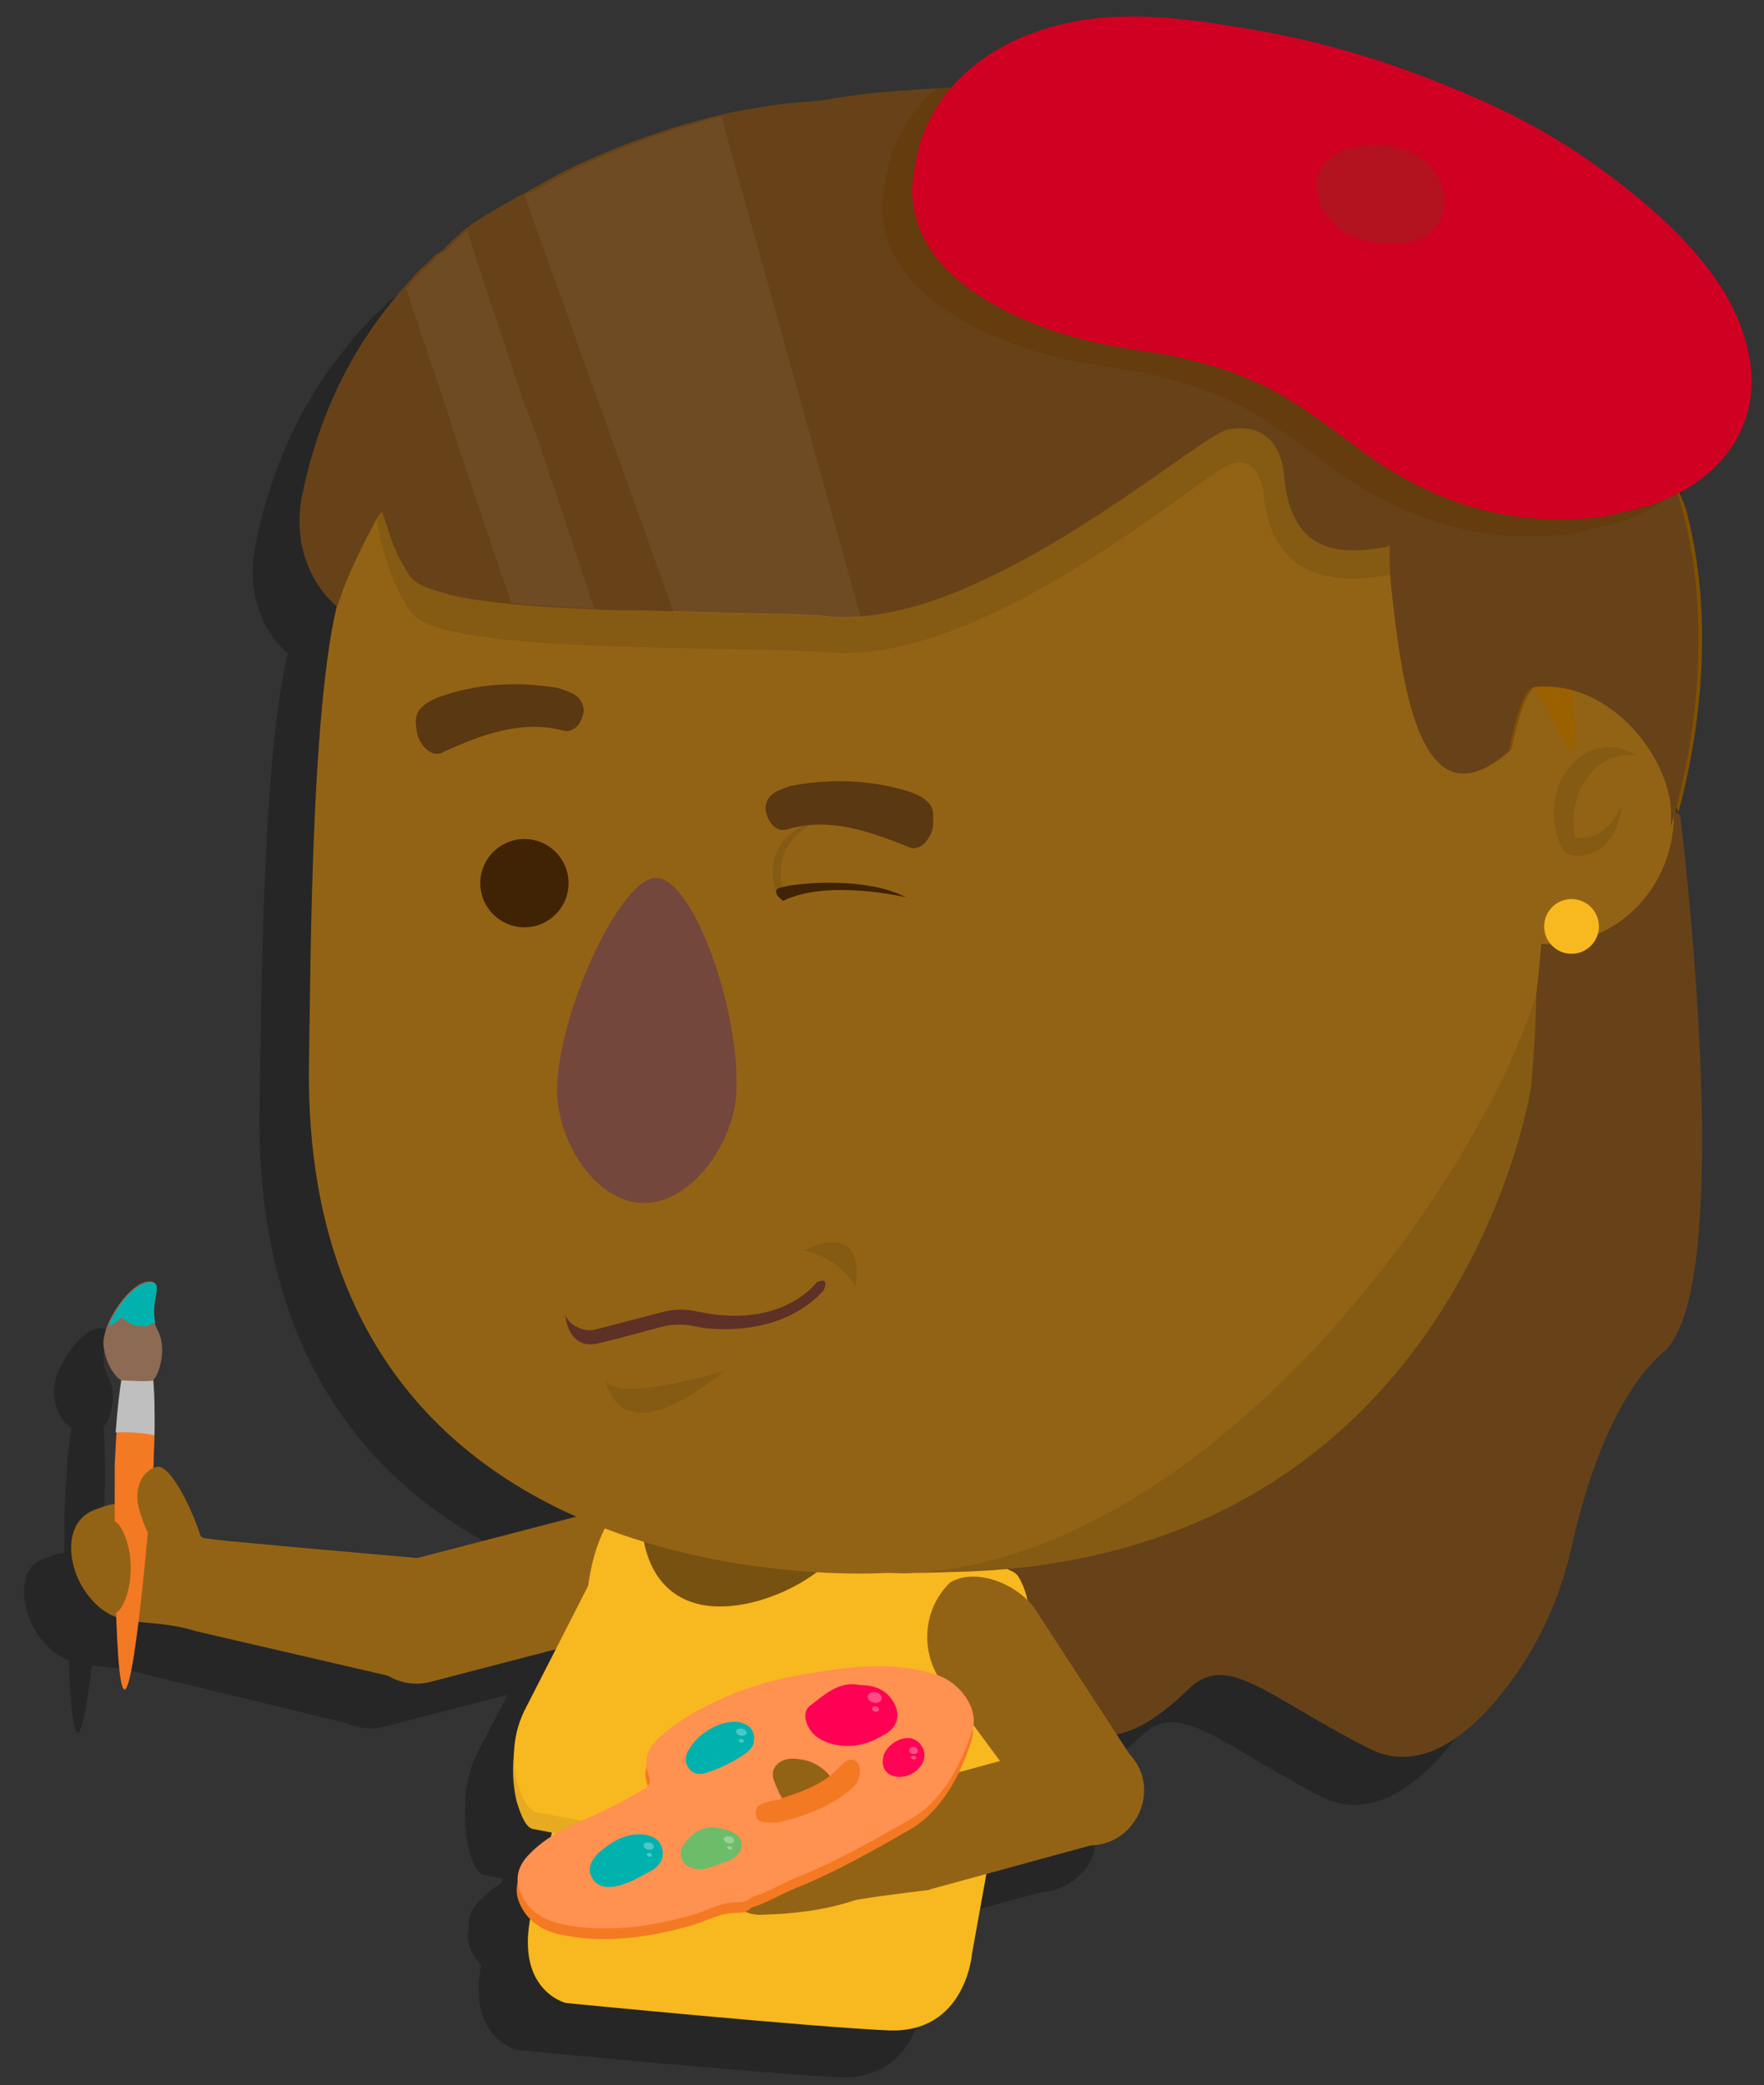 <?xml version="1.0" encoding="UTF-8"?> <!-- Generator: Adobe Illustrator 23.0.1, SVG Export Plug-In . SVG Version: 6.00 Build 0) --> <svg xmlns="http://www.w3.org/2000/svg" xmlns:xlink="http://www.w3.org/1999/xlink" id="Layer_1" x="0px" y="0px" viewBox="0 0 199.8 236.1" style="enable-background:new 0 0 199.8 236.1;" xml:space="preserve"><rect x="0" y="0" width="199.8" height="236.1" fill="#333333" stroke="none"/> <style type="text/css"> .st0{opacity:0.25;enable-background:new ;} .st1{fill:#674218;} .st2{fill:#936315;} .st3{fill:#F8B81F;} .st4{fill:#77510F;} .st5{fill:#FFBA81;} .st6{fill:#E6AB21;} .st7{fill:#FFB600;} .st8{fill:#F47923;} .st9{fill:#FF9151;} .st10{fill:#FF0054;} .st11{fill:#00B1AE;} .st12{fill:#6DBC69;} .st13{fill:#FF0354;} .st14{opacity:0.3;fill:#FFFFFF;enable-background:new ;} .st15{fill:#BFBFBF;} .st16{fill:#8D6A54;} .st17{fill:#855A13;} .st18{fill:#9B6000;} .st19{fill:#74473C;} .st20{fill:none;stroke:#642E24;stroke-width:1.727;stroke-linecap:round;stroke-miterlimit:10;} .st21{fill:#815100;} .st22{fill:#6C4008;} .st23{opacity:5.000000e-02;fill:#FFFFFF;enable-background:new ;} .st24{fill:#402305;} .st25{fill:#5A3811;} .st26{fill:#5E3126;} .st27{fill:#643C0D;} .st28{fill:#D00023;} .st29{fill:#B2131E;} </style> <g> <path class="st0" d="M5,176.5c0.9-0.4,1.6-0.6,2.3-0.7c0-2.6,0-4.5,0-4.8c0.1-1.2,0.1-2.4,0.2-3.4c0.1-2.5,0.4-4.4,0.6-6 c-0.6-0.1-2.1-1.8-2-4.4c0.1-0.6,0.2-1.2,0.5-1.9c1-2.4,3.2-5,4.8-4.9c1.5,0-0.2,2.1,0.5,4.6c0.1,0.3,0.2,0.7,0.4,1 c1.1,2.1,0.1,5.1-0.6,5.5c0.2,1.7,0.2,3.8,0.2,6.3c0,1-0.1,2.1-0.1,3.3c0,0.1,0,0.2,0,0.4c0.1,0,0.2-0.1,0.3-0.1 c1.6-0.5,4.5,5.8,5.1,7.9v0.1c0,0.1,0.1,0.2,0.1,0.2c0.8,0.2,3.1,0.4,3.1,0.4l6.4,0.6l14.3,1.3l18.7-4.9 c-15.9-7-30.9-21.5-30.4-51.5c0.2-10.3,0.2-39.1,3.2-51.5c-0.5-0.4-5.2-4.5-3.7-12.1c1.8-9.2,5.4-16.5,10.1-22.3 c0.5-0.6,0.9-1.2,1.4-1.7c0.5-0.6,1.1-1.2,1.6-1.8c0.5-0.5,1-0.9,1.5-1.4c0.5-0.6,0.6-0.7,1.2-1l0.2-0.1l0.2-0.2 c0.7-0.8,1.4-1.5,2.2-2.1c2.1-1.7,4.3-2.7,6.4-4c0.1,0,0.1,0,0.1,0c0.3-0.1,0.6-0.3,0.9-0.5c1.4-0.8,2.8-1.6,4.2-2.3 c6.1-3,12.1-5.1,17.1-6.2c0.6-0.2,1.2-0.3,1.8-0.4c4-0.7,7.1-1.1,8.7-1.2c0.8-0.1,1.2-0.1,1.2-0.1c2.2-0.4,4.3-0.7,6.4-0.9 c2.1-0.2,4.3-0.4,6.3-0.5c0,0,0.2,0,0.4,0s0.3,0,0.5,0c0.3-0.1,0.6-0.1,0.9-0.1c3.8-4.4,9.8-7.2,17-7.8c6-0.5,11.9,0.5,17.8,1.5 c9.1,1.6,17.6,4.5,25.6,8.1c7.7,3.4,14.3,7.9,20.1,13.3c4.9,4.6,8.8,9.7,9.8,15.9c1,6.3-2.1,11.8-7.8,14.9c0.2,0.7,0.4,1.4,0.6,2.1 c3.9,14.7,0.5,29.4-0.9,34.2l0,0c0,0.1,0,0.1,0,0.2c0.1,0.1,0.2,0.1,0.3,0.2c0,0,6.7,53.4-1.9,60.8c-5.8,5-8.9,15.7-10.4,22.1 c-1.2,5.4-3.4,10.6-6.7,15.1c-4,5.6-9.9,10.9-16.1,7.7c-11.6-6-16-11-20.3-6.9c-2.9,2.7-5.5,4.7-8.2,5.2l1.5,2.4 c0.6,0.7,1,1.5,1.3,2.4c0.5,1.9,0.1,3.9-1.1,5.3c-0.1,0.1-0.1,0.1-0.2,0.2c-0.4,0.4-0.9,0.9-1.4,1.2c-1,0.6-2.1,1-3.1,1l-12,3.3 l-1.6,9c0,0-0.6,9.1-9.5,8.7c-9-0.4-36.5-3.1-36.5-3.1s-5.6-1.4-4-9.6c-0.2-0.2-0.3-0.3-0.4-0.5c-1-1.2-1.3-2.4-1-3.6 c-0.2-1.2,0.3-2.3,1.4-3.4c0.7-0.7,1.5-1.3,2.3-1.8c0-0.1,0.1-0.3,0.1-0.5l-2.1-0.4c-0.8-0.2-1.4-1.6-1.8-3.3 c-0.3-1.6-0.4-3.2-0.3-4.8c0-2,0.5-4,1.4-5.8l3.4-6.5l-13.2,3.4l0,0c-0.4,0.1-0.8,0.2-1.3,0.3c-0.2,0.1-0.3,0.1-0.5,0.1 c-0.1,0-0.3,0-0.4,0c-1,0-2-0.2-2.9-0.6l-22.3-5.4c-2.6-0.8-4.7-0.9-6.5-1.1c-0.5,4.3-1.1,7.6-1.6,7.6s-0.9-3.7-1-8.2 c-1.1-0.4-2.2-1.2-3.3-2.6C2.4,182.6,1.7,177.5,5,176.5z"></path> <g> <path class="st1" d="M94.1,159.9c-6.5,14.8,24,34.8,28.4,36.2s8-0.9,12.3-5c4.3-4,8.7,1,20.3,6.9c6.2,3.1,12-2.1,16.1-7.7 c3.3-4.5,5.6-9.7,6.8-15.1c1.4-6.4,4.6-17.1,10.4-22.1c8.6-7.3,1.9-60.8,1.9-60.8C170.4,78.2,100.4,145.2,94.1,159.9z"></path> <g> <g> <path class="st2" d="M48.9,190.4l25-6.5c3.5-0.9,5.6-4.5,4.7-8l-0.2-0.8c-0.9-3.5-4.5-5.6-8-4.7l-25,6.5c-3.5,0.9-5.6,4.5-4.7,8 l0.2,0.8C41.8,189.2,45.4,191.4,48.9,190.4z"></path> </g> <g> <path class="st2" d="M46.8,190.4c3.5,0.3,6.6-2.2,7-5.7l0.1-1.2c0.3-3.5-2.2-6.6-5.7-7l-15.8-1.4l-6.4-0.6c0,0-2.3-0.2-3.1-0.4 c-0.2-0.1-0.5-0.9-0.8-1.6c-2-3.7-4.2-3.4-6.2-1.8c-2-0.7-3-0.6-5.3,0.3c-3.6,1.5-2.9,6.6-0.8,9.4c3.3,4.5,6.6,2.5,12.4,4.3 L46.8,190.4z"></path> </g> <path class="st3" d="M116.4,186.2c0.6-2.9,0.1-5.7-1-7.6c-0.4-0.7-1-0.7-1.6-1.1c-0.5-0.4-39.4-8.4-39.7-8.4 c-0.9,0-1.7-0.3-2.6,0.4c-1.8,1.3-3.9,3.8-4.8,9.5c0,0-2.6,25-6,35.7c-3.3,10.5,3.4,12.1,3.4,12.1s27.5,2.7,36.5,3.1 c8.8,0.4,9.5-8.7,9.5-8.7L116.4,186.2z"></path> <path class="st4" d="M87,159.6c6.6,1.3,11,7,9.8,12.6c-1.1,5.6-10.9,10.8-17.4,9.5c-6.6-1.4-7.5-8.8-6.3-14.4 S80.4,158.3,87,159.6z"></path> <g> <g> <path class="st5" d="M99.1,218.7"></path> </g> </g> <path class="st6" d="M58.5,203.9c-0.9-3.9-0.2-8.1,1.7-11.6l6-10.8c0.4-2.1,0.8,2,2.9,2.4l24.5,5c2.1,0.4,3.4,2.4,3,4.5 l-0.1,13.4c-0.4,2.1-5.3,6.2-7.4,5.8l-28.7-5.5C59.6,207,59,205.6,58.5,203.9z"></path> <path class="st3" d="M58.8,202.5c-1-3.1-0.7-6.4,0.8-9.2l7-13.7c0.4-2.1,0.8,2,2.9,2.4l24.5,5c2.1,0.4,3.4,2.4,3,4.5l-0.1,13.4 c-0.4,2.1-5.3,6.2-7.4,5.8l-28.7-5.5C59.9,205,59.3,203.9,58.8,202.5z"></path> <path class="st7" d="M115.5,191.9"></path> <g> <g> <path class="st2" d="M118.2,206.1l-11.5-15.6c-2.5-3.4-2.2-8.3,0.9-11.3l0,0c2.9-1.8,7.8,0.2,9.7,3.1l11.2,17.2 c1.8,2.9,1,6.7-1.8,8.5l0,0C123.9,209.8,120.1,209,118.2,206.1z"></path> </g> <g> <path class="st2" d="M103.7,202l18.4-5c3.2-0.8,6.4,1,7.3,4.2l0,0c0.8,3.2-1,6.4-4.2,7.3l-20.1,5.5 C105.1,214,103.6,201.7,103.7,202z"></path> </g> <g> <g> <path class="st2" d="M86.5,216.8c3.4-0.1,6.9-0.5,10.2-1.6c1-0.3,8.5-1.2,8.5-1.2c1-0.2,3.9-12.8,3.4-12.8 c-1.8,2-3.5,4.1-5.9,5.5c-4.3,2.5-8.7,4.9-13.3,6.8c-1.9,0.8-3.8,1.7-5.7,2.6C84.5,216.6,85.4,216.9,86.5,216.8z"></path> </g> <path class="st8" d="M85.1,216c1.7-0.5,3.3-1.5,5-2.2c4.5-1.8,8.7-4.2,12.9-6.6c4.9-2.8,6.7-9.2,7-10c0.9-2.6-1.5-5.4-3.6-6.2 c-3.6-1.3-7.2-1.3-10.9-0.9c-4.1,0.5-8.2,1.2-12.1,2.7c-3.2,1.3-6.2,2.8-8.8,5.1c-1.3,1.2-1.9,2.6-1.2,4.4 c0.3,0.7,0,1.2-0.6,1.5c-2.2,1.3-4.5,2.5-6.9,3.5c-2.1,0.9-4.2,2-5.9,3.7c-1.9,1.8-1.9,3.8-0.4,5.8c1.6,2,3.8,2.3,5.9,2.6 c4.4,0.5,8.7-0.2,12.9-1.4c1.7-0.5,3.3-1.5,5.2-1.4C84.1,216.6,84.6,216.5,85.1,216z"></path> <path class="st9" d="M85.2,214.8c1.7-0.5,3.3-1.5,5-2.2c4.5-1.8,8.7-4.2,12.9-6.6c4.9-2.8,6.7-9.2,7-10 c0.9-2.6-1.5-5.4-3.6-6.2c-3.6-1.3-7.2-1.3-10.9-0.9c-4.1,0.5-8.2,1.2-12.1,2.7c-3.2,1.3-6.2,2.8-8.8,5.1 c-1.3,1.2-1.9,2.6-1.2,4.4c0.3,0.7,0,1.2-0.6,1.5c-2.2,1.3-4.5,2.5-6.9,3.5c-2.1,0.9-4.2,2-5.9,3.7c-1.9,1.8-1.9,3.8-0.4,5.8 c1.6,2,3.8,2.3,5.9,2.6c4.4,0.5,8.7-0.2,12.9-1.4c1.7-0.5,3.3-1.5,5.2-1.4C84.2,215.4,84.7,215.2,85.2,214.8z"></path> <path class="st10" d="M91.8,193.1c-0.7,0.5-0.7,1.3-0.4,2.1c0.5,1.2,1.4,1.8,2.6,2.2c2.4,0.7,4.5,0.1,6.5-1.2 c1.1-0.7,1.5-2,0.8-3.3c-0.8-1.5-2.1-2.1-3.9-2.1C95.1,190.3,93.5,191.8,91.8,193.1z"></path> <path class="st11" d="M67.8,209.8c-0.8,0.8-1.3,1.7-0.8,2.7c0.5,1.1,1.6,1.3,2.7,1.1c1.5-0.3,2.8-1.1,4.1-1.8 c0.9-0.5,1.5-1.4,1.2-2.5s-1.2-1.5-2.3-1.6C70.7,207.6,69.2,208.6,67.8,209.8z"></path> <path class="st8" d="M93.1,201.2c-1.2,0.7-2.6,1.3-4,1.8c-0.3,0.1-0.5,0.3-0.6,0.6c-0.3,0.3-0.7,0.2-1.1,0.3 c-0.8,0.3-1.9,0.3-1.8,1.5s1.3,0.9,2.2,1h0.1c3.2-0.7,6.2-1.8,8.7-4c0.6-0.5,0.8-1.2,0.8-2c0-1-0.9-1.5-1.7-0.9 c-0.6,0.5-1.1,1.1-1.7,1.6C93.7,201,93.5,201,93.1,201.2z"></path> <path class="st11" d="M83.7,195c-1.9-0.3-4.5,1.1-5.6,3c-0.5,0.7-0.6,1.5-0.1,2.2s1.3,0.8,2.1,0.5c1.5-0.5,3-1.2,4.4-2.2 c0.5-0.4,0.9-0.8,0.9-1.5C85.5,195.9,84.8,195.2,83.7,195z"></path> <path class="st12" d="M77.5,208.8c-0.9,1.2-0.2,2.6,1.3,2.8c1,0.2,2-0.3,2.9-0.6c1.1-0.4,2.3-0.8,2.3-2.3 c-0.1-0.9-1.2-1.6-3.3-1.8C79.5,206.9,78.3,207.6,77.5,208.8z"></path> <g> <path class="st2" d="M91.2,199.3c-1.1-0.2-2.4-0.4-3.3,0.6c-0.8,1-0.1,2,0.3,3c0.1,0.3,0.3,0.5,0.4,0.7 c1.9-0.6,3.8-1.3,5.4-2.5C93.3,200.2,92.3,199.6,91.2,199.3z"></path> </g> <path class="st13" d="M100,199.3c-0.1,1.1,0.6,1.8,1.7,1.9c1.4,0.1,2.9-1,3-2.3c0.1-1-0.7-2-1.7-2.1 C101.6,196.7,100,198,100,199.3z"></path> <ellipse transform="matrix(0.201 -0.98 0.98 0.201 -109.177 250.595)" class="st14" cx="99" cy="192.2" rx="0.6" ry="0.8"></ellipse> <ellipse transform="matrix(0.201 -0.98 0.98 0.201 -110.381 251.737)" class="st14" cx="99.1" cy="193.5" rx="0.3" ry="0.4"></ellipse> <ellipse transform="matrix(0.201 -0.98 0.98 0.201 -111.551 259.705)" class="st14" cx="103.4" cy="198.2" rx="0.4" ry="0.5"></ellipse> <ellipse transform="matrix(0.201 -0.98 0.98 0.201 -112.32 260.35)" class="st14" cx="103.4" cy="199" rx="0.2" ry="0.3"></ellipse> <ellipse transform="matrix(0.201 -0.98 0.98 0.201 -125.074 238.936)" class="st14" cx="83.9" cy="196.1" rx="0.4" ry="0.6"></ellipse> <ellipse transform="matrix(0.201 -0.98 0.98 0.201 -126.055 239.714)" class="st14" cx="83.9" cy="197.1" rx="0.2" ry="0.3"></ellipse> <ellipse transform="matrix(0.201 -0.98 0.98 0.201 -138.144 247.301)" class="st14" cx="82.5" cy="208.3" rx="0.4" ry="0.6"></ellipse> <ellipse transform="matrix(0.201 -0.98 0.98 0.201 -138.955 248.133)" class="st14" cx="82.6" cy="209.2" rx="0.2" ry="0.3"></ellipse> <ellipse transform="matrix(0.201 -0.98 0.98 0.201 -146.093 238.952)" class="st14" cx="73.4" cy="209" rx="0.4" ry="0.6"></ellipse> <ellipse transform="matrix(0.201 -0.98 0.98 0.201 -147.015 239.843)" class="st14" cx="73.5" cy="210" rx="0.2" ry="0.3"></ellipse> </g> </g> <g> <path class="st8" d="M13,165.6c0.1-1.2,0.1-2.4,0.2-3.4c0.4-5.5,1-8.7,1.8-9.9c0.2-0.4,0.5-0.6,0.8-0.6c0,0,0.1,0.1,0.2,0.1 c1.1,0.5,1.6,4.1,1.5,10.7c0,1-0.1,2.1-0.1,3.3c-0.1,1.4-2,25.6-3.3,25.5S13,167,13,165.6z"></path> <path class="st15" d="M13.1,162.2c0.4-5.5,1-8.7,1.8-9.9l1.1-0.5c1.1,0.5,1.6,4.1,1.5,10.7C16.4,162.3,14.9,162.1,13.1,162.2z"></path> <path class="st16" d="M11.7,151.9c0.1-0.6,0.2-1.2,0.5-1.9c1-2.4,3.2-5,4.8-4.9c1.5,0-0.1,2.1,0.5,4.6c0.1,0.3,0.2,0.7,0.4,1 c1.1,2.2,0,5.2-0.6,5.6c-0.4,0.2-3.1,0-3.5,0C13.3,156.2,11.8,154.5,11.7,151.9z"></path> <path class="st11" d="M14,149.3c-0.1-0.1-0.4-0.1-0.5,0.1c-0.4,0.4-0.8,0.6-1.2,0.7c1-2.4,3.2-5,4.8-4.9c1.5,0-0.1,2.1,0.5,4.6 c-0.5,0-0.7,0.4-1.2,0.4c-0.3,0-0.7-0.1-1-0.1C14.9,150,14.4,149.7,14,149.3L14,149.3z"></path> </g> <g> <path class="st2" d="M22.7,173.9c0.6,2.1-2,0.9-3.7,1.4c-1.6,0.5-2.7-2.5-3.3-4.6c-0.5-2.1,0.3-4.1,2-4.6S22.1,171.8,22.7,173.9 z"></path> </g> <g> <path class="st2" d="M12.9,182.7c-0.7,0-1.3-2.3-1.2-5.2c0.1-2.8-1.2-7.2,1.5-5.1c0.6,0.4,1.7,2.6,1.6,5.5 C14.7,180.8,13.6,182.7,12.9,182.7z"></path> </g> </g> <g> <g> <path class="st2" d="M39.1,65.5c0.5-1.2,1-2.5,1.6-3.7c9.1-19.3,25-33.9,44.1-40c6.7-2.1,13.7-3.2,21-3.1 c20.2,0.4,38.2,9.9,51,25l0,0c0.9,0.9,1.6,1.9,2.4,2.9c0.6,0.7,1.2,1.4,1.7,2.2c6.8,9.5,11.6,20.8,13.9,33.1 c0.2,1.3,0.5,2.6,0.6,3.9c0.4,4.8-0.5,22.6-2.2,32.5c-0.4,2.3-0.8,4.1-1.3,5.3c0,0-14.6,54.5-68.4,54.5c-1,0.1-2,0-3.1,0 c0,0-66.5,4.6-65.4-57.9C35.2,108.8,35.2,75.2,39.1,65.5z"></path> </g> <g> <path class="st2" d="M166.7,80.8c2-1.8,4.5-2.9,7.3-3.2c0.2,0,0.3,0,0.4,0c0.8,1,2.6,7.3,2.9,5.9c0.2-0.9,0.1-3.2-0.1-5.9 c7.1,0.8,12.5,7.2,12.4,14.8c-0.1,8.2-6.5,14.6-14.3,14.5s-13.9-6.8-13.8-14.9C161.6,87.5,163.6,83.5,166.7,80.8z"></path> </g> <g> <path class="st17" d="M177.9,86.7c2.1-2.4,5.1-2.7,7.5-1.1c-1.8-0.4-3.8,0.3-5.3,2c-1.6,1.9-2.2,4.7-1.7,7.2 c0.1,0.7,0.4,1.4,0.7,2.1c-0.6,0-1.2-0.1-1.8-0.3c-0.6-1-1-2-1.2-3.1C175.7,91.1,176.3,88.5,177.9,86.7z"></path> </g> <g> <path class="st17" d="M176.2,93.7c0.6,0.6,1.4,1,2.1,1.1c1.7,0.3,3.5-0.4,4.6-2.2c0.3-0.4,0.5-0.9,0.7-1.4c0,1.2-0.3,2.4-1,3.4 c-0.8,1.4-2.2,2.2-3.5,2.3c-0.6,0-1.2-0.1-1.8-0.3c-0.6-1-1-2-1.2-3.1C176.1,93.6,176.2,93.6,176.2,93.7z"></path> </g> <g> <path class="st18" d="M175.7,77.6c0.8,0,1.6,0,2.4,0.1c0.3,3.2,0.5,5.9,0.2,7c-0.5,1.7-3.5-5.9-4.9-7.1 C174.1,77.6,174.9,77.6,175.7,77.6z"></path> </g> <path class="st19" d="M74.4,99.4c4.2,0.2,9.5,15.2,9,24.4c-0.3,5.7-5.2,12.7-10.8,12.4c-5.6-0.3-9.8-7.7-9.5-13.4 C63.6,113.6,70.5,99.2,74.4,99.4z"></path> <path class="st20" d="M68.8,152.9"></path> <circle class="st3" cx="178" cy="104.9" r="3.1"></circle> <path class="st21" d="M37.9,57c8.6-43.4,56.7-41.5,56.7-41.5c43-7.2,64.2,13.6,64.2,13.6s15.8,0.6,28.5,21.1 c1.5,2.5,2.8,5,3.7,7.6c3.9,14.7,0.4,29.4-0.9,34.2c-0.1-0.4-0.3-0.8-0.5-1.2c-1-6.6-7.7-14-15.5-13.1c-1.6,0.2-2.9,7.2-2.9,7.2 c-4.9,4.4-8.1,2.9-10.3-2.5c-1.1-4.5-1.7-10.3-2.2-17.1c-0.1-1.3-0.1-2.6-0.1-4l0,0c0-2.6-0.4-5.3-0.5-8h-1.3l-11.3-1l0,0 l-11.3-0.5l-0.2,0.3l0,0l-78-5.5c-3.2,3.3-5.3,3-7.3,3c-2.1,0-3.8,0.2-4.9,4.8l0,0c0,0.3-0.9,0.6-1,1c0,0.1-0.7,0.3-0.7,0.4 C42.1,55.8,36.4,65,37.9,57z"></path> <g> <path class="st17" d="M143.1,55.5c1,15.8,18.9,8.2,18.9,8.2s3.7-21.2,2.1-19.7c-1.6,1.5-88.8-16.3-88.8-16.3s-32.7,21.9-33,25.6 C42,57,43.2,64.6,46.6,69.4s36.6,3.6,47.3,4.5c17.7,1.4,42-20,45.4-21.3C142.6,51.4,143,55.5,143.1,55.5z"></path> </g> <path class="st22" d="M154,48.8"></path> <path class="st1" d="M34.1,56.7c1.8-9.2,5.4-16.5,10.1-22.3c0.5-0.6,0.9-1.1,1.4-1.7c0.5-0.6,1.1-1.2,1.6-1.8 c0.5-0.5,1-0.9,1.5-1.4c0.5-0.6,0.6-0.7,1.2-1l0.2-0.1l0.2-0.2c0.7-0.8,1.5-1.5,2.2-2.1c2.1-1.7,4.3-2.7,6.4-4c0.1,0,0.1,0,0.1,0 c0.3-0.2,0.6-0.3,0.9-0.5c1.4-0.8,2.8-1.6,4.2-2.3c6.1-3,12.2-5,17.1-6.2c0.6-0.1,1.2-0.3,1.8-0.4c4-0.8,7.1-1.1,8.7-1.2 c0.8-0.1,1.2-0.1,1.2-0.1c2.2-0.4,4.3-0.7,6.4-0.9c3.3-0.3,6.4-0.5,9.4-0.6C141.1,9.3,157.1,25,157.1,25s15.8,0.7,28.5,21.2 c2.4,3.7,4,7.7,5,11.7c3.9,14.7,0.4,29.4-0.9,34.2c-0.3,1-0.5,1.5-0.5,1.6c0.1-0.9,0.1-1.8,0-2.8c-1-6.6-7.7-14-15.5-13.1 c-1.5,0.2-2.8,7.2-2.8,7.2c-4.9,4.4-8.1,3-10.3-2.5c-1.5-3.9-2.4-9.7-3.1-16.8c-0.1-1.3-0.1-2.6-0.1-4l0.1-0.1 c-0.1,0.1-0.1,0.1-0.2,0.1l-0.1,0.2l0,0l0,0c-4.7,0.8-11.1,1.5-11.8-8.5c0,0-0.4-5.8-6.2-4.8c-2.5,0.4-15.5,11.7-29.2,17.7 c-4.2,1.9-8.6,3.2-12.7,3.5c-1.1,0.1-2.3,0.1-3.4,0c-1.3-0.2-3-0.2-4.9-0.3c-1.8,0-3.8-0.1-6-0.1c-1.1,0-2.1-0.1-3.2-0.1 c-1.2,0-2.5-0.1-3.7-0.1c-1.6,0-3.2-0.1-4.8-0.1c-0.1,0-0.1,0-0.2,0c-1.2,0-2.5,0-3.8-0.1c-2-0.1-4-0.2-5.9-0.3 c-1.2-0.1-2.4-0.2-3.5-0.3c-2.8-0.3-5.2-0.6-7.1-1.1c-1.5-0.4-2.7-0.8-3.5-1.3c-0.3-0.2-0.6-0.4-0.8-0.7c-0.7-1-1.4-2.2-1.9-3.5 c-0.5-1.3-0.9-2.6-1.3-3.9l0,0c-0.1,0.1-0.3,0.3-0.4,0.4c-1.7,3.2-3.5,6.6-4.7,10.4C38.2,68.7,32.9,64.7,34.1,56.7z"></path> <g> <path class="st17" d="M174,112.6c0,3.5-0.4,8.5-0.6,10.6c0,0-8.6,55.8-68.9,54.8C136.8,175.5,167,135.2,174,112.6z"></path> </g> <path class="st23" d="M60.4,21.7c1.4-0.8,2.8-1.6,4.2-2.3c6.1-3,12.2-5,17.1-6.2l15.8,56.7c-1.1,0.1-2.3,0.1-3.4,0 c-1.3-0.2-3-0.2-4.9-0.3c-1.8,0-3.8-0.1-6-0.1c-1.1,0-2.1-0.1-3.2-0.1c-1.2,0-2.5-0.1-3.7-0.1L59.4,22.1 C59.7,21.9,60,21.7,60.4,21.7z"></path> <path class="st23" d="M47.6,30.9c0.5-0.5,1-0.9,1.5-1.4c0.5-0.6,0.6-0.7,1.2-1l0.2-0.1l0.2-0.2c0.7-0.8,1.5-1.5,2.2-2.1l1.4,4.3 L59.5,46l0.6,1.5l0.1,0.3l0.7,1.9l0,0l6.4,19.2c-2-0.1-4-0.2-5.9-0.3c-1.2-0.1-2.4-0.2-3.5-0.3l-5.3-15.7l-1.4-4.2L51.1,48 l-0.2-0.7L46,32.7C46.5,32,47,31.5,47.6,30.9z"></path> </g> <g id=":_x29__7_"> <circle class="st24" cx="59.4" cy="100" r="5"></circle> <path class="st25" d="M66.1,79.9v0.4c-0.2-1.4-1-1.8-2.9-2.4c-4.8-0.8-9.3-0.5-13.7,1.1c-1.5,0.7-2.5,1.4-2.4,2.9l0.1,0.9 c0.2,1.4,1.6,3.1,2.9,2.4c4.4-2,8.9-3.7,13.6-2.5C65.2,83.2,66.3,81.3,66.1,79.9z"></path> <path class="st26" d="M93.3,146.1c-4.4,4.9-11.6,4.7-14.5,4.1c-1.3-0.3-2.8-0.3-4.1,0.1c-1.9,0.5-4.7,1.3-6.9,1.8 c-3.6,0.9-3.8-3.4-3.8-3.4c0.2,1.3,2.1,2.1,3.2,1.9l7.7-2c1.4-0.4,2.8-0.4,4.1-0.1c9.6,2.1,13.5-3.3,13.5-3.3 S94,144.4,93.3,146.1z"></path> <g> <path class="st17" d="M68.6,156.3c1.3,2.6,13.5-1.1,13.5-1.1C69.7,165.2,68.7,156.3,68.6,156.3z"></path> </g> <g> <path class="st17" d="M91,141.6c4.4,0.9,5.9,4.1,5.9,4.1C98.1,137.7,91,141.6,91,141.6z"></path> </g> <g> <path class="st17" d="M89.1,101.8l-1.2-0.7c-2-6.8,4.6-8.1,4.6-8.1C86.2,96.1,89.1,101.8,89.1,101.8z"></path> </g> <path class="st24" d="M88,100.7c-0.4,0.6,0.7,1.3,0.7,1.3c5.1-2.5,13.9-0.4,13.9-0.4C97.7,99,88.5,100.1,88,100.7z"></path> <path class="st25" d="M86.7,91.1v0.4c0.1-1.4,1-1.9,2.8-2.5c4.7-0.9,9.3-0.7,13.7,0.7c1.5,0.6,2.6,1.3,2.5,2.8v0.9 c-0.1,1.4-1.5,3.2-2.8,2.5c-4.5-1.8-9-3.4-13.7-2C87.7,94.4,86.6,92.6,86.7,91.1z"></path> </g> <g> <path class="st27" d="M180.2,59.9c9.9-1.7,15.9-8.8,14.5-17.2c-1-6.2-4.9-11.3-9.8-15.9c-5.8-5.3-12.5-9.9-20.1-13.3 c-8-3.7-16.5-6.5-25.5-8.1c-5.9-1-12.3,3.1-18.4,3.6c-6.2,0.5-14.8,1-14.8,1c-2.3,2-4.1,4.5-5.1,7.5c-0.6,1.9-0.9,3.8-1.1,5.8 c0.1,5.4,3.1,9.3,8.3,12.5s11.2,4.9,17.6,5.8c6.6,0.9,12.8,2.8,18,6.3c2.3,1.5,4.5,3.2,6.7,4.8c7.9,5.9,16.9,9.1,27.8,7.7 C178.9,60.2,179.5,60.1,180.2,59.9z"></path> <path class="st28" d="M183.7,58c9.9-1.8,15.9-8.8,14.5-17.2c-1-6.2-4.9-11.3-9.8-15.9c-5.8-5.3-12.5-9.9-20.1-13.3 c-8-3.6-16.5-6.5-25.6-8.1c-5.8-1-11.7-2-17.8-1.5c-10,0.9-17.7,5.9-20.5,13.6c-0.6,1.9-0.9,3.8-1.1,5.8 c0.1,5.4,3.1,9.3,8.3,12.5s11.2,4.9,17.6,5.8c6.6,0.9,12.8,2.8,18,6.3c2.3,1.5,4.5,3.2,6.7,4.8c7.9,5.9,16.9,9.1,27.8,7.7 C182.4,58.4,183,58.2,183.7,58z"></path> <path class="st29" d="M163.6,23c0-3.7-3.3-6.6-7.6-6.6c-4-0.1-7,1.9-6.9,4.7c0.2,3.7,3.3,6.4,8.5,6.5 C161.2,27.7,163.5,25.8,163.6,23z"></path> </g> </g> </g> </svg> 